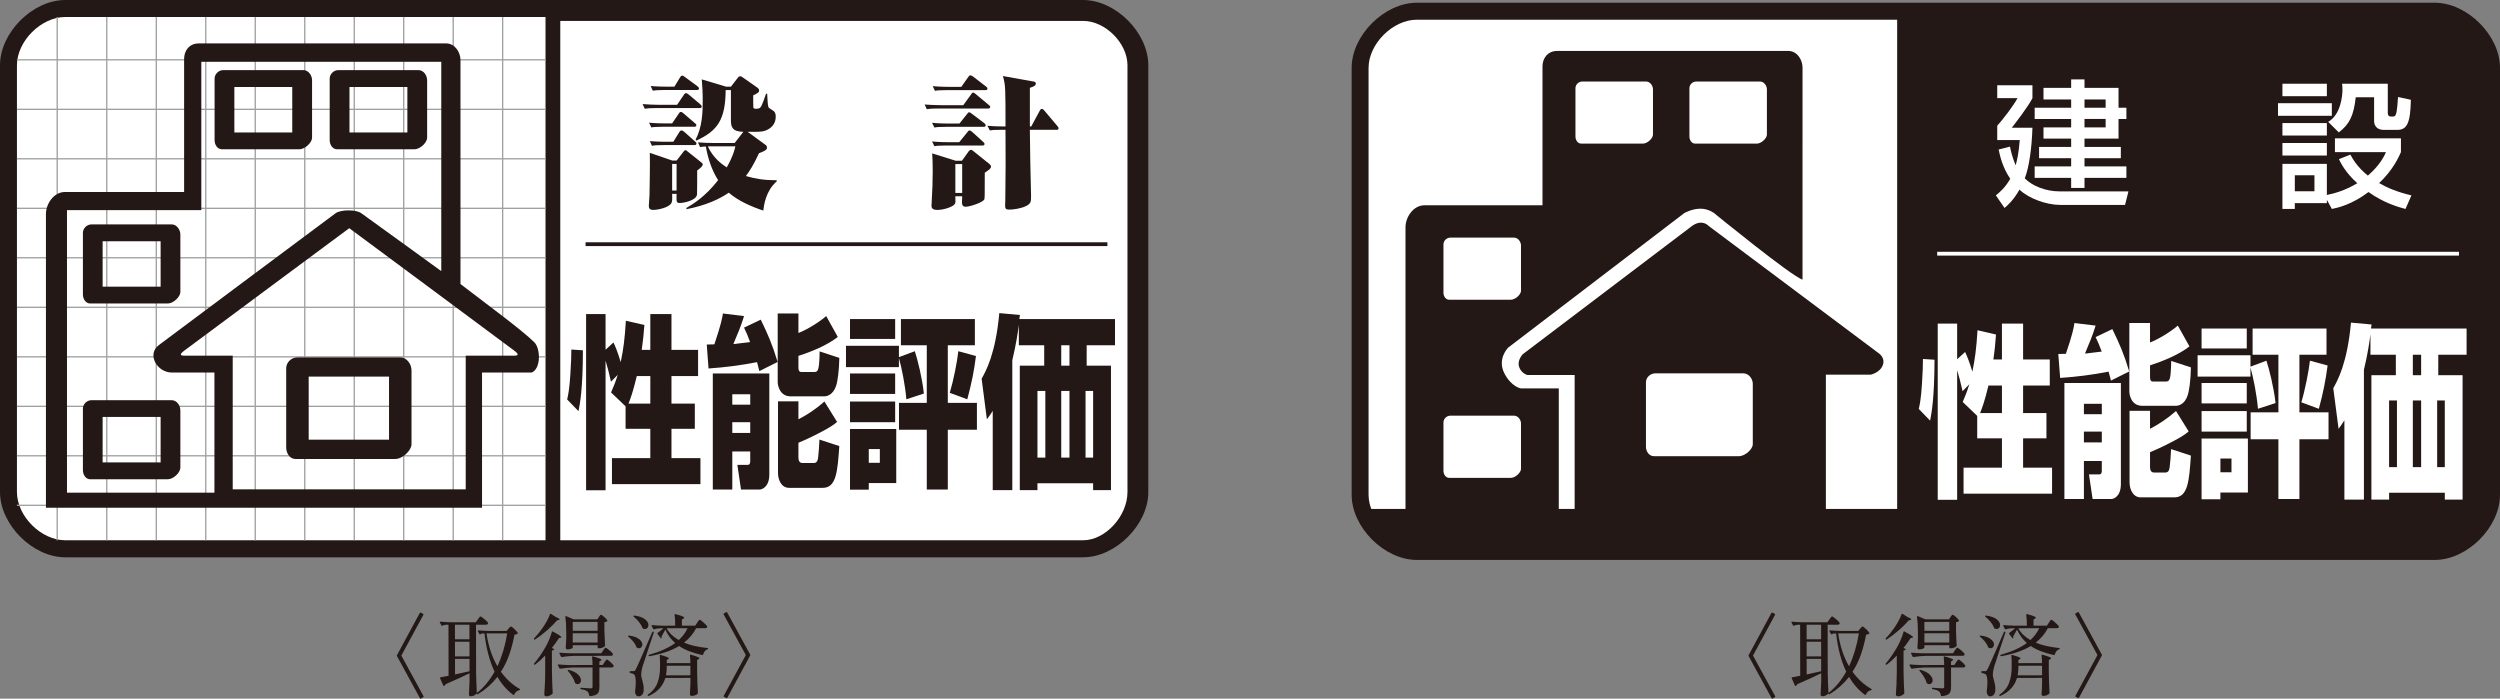<?xml version="1.0" encoding="UTF-8"?>
<svg id="_レイヤー_2" data-name="レイヤー 2" xmlns="http://www.w3.org/2000/svg" viewBox="0 0 168.767 47.165">
  <rect x="0" y="0" width="168.767" height="47.165" fill="#808080" stroke="none"/>
  <defs>
    <style>
      .cls-1 {
        stroke: #9fa0a0;
        stroke-width: .09px;
      }

      .cls-1, .cls-2, .cls-3 {
        fill: none;
      }

      .cls-2 {
        stroke: #fff;
      }

      .cls-2, .cls-3 {
        stroke-width: .257px;
      }

      .cls-3 {
        stroke: #231815;
      }

      .cls-4 {
        fill: #231815;
      }

      .cls-4, .cls-5 {
        stroke-width: 0px;
      }

      .cls-5 {
        fill: #fff;
      }
    </style>
  </defs>
  <g id="_本体" data-name="本体">
    <g>
      <g>
        <path class="cls-4" d="M119.819,47.07l-.156.084c-.032.02-.054.014-.066-.019l-1.553-2.847c-.012-.02-.012-.04,0-.06l1.543-2.854c.012-.027.034-.034.066-.018l.156.084c.024.016.031.038.019.065l-1.49,2.75,1.499,2.746c.013.032.006.055-.018.066Z"/>
        <path class="cls-4" d="M126.322,46.501c.02.013.03.026.03.042,0,.017-.003.027-.009.033s-.019.011-.039.016c-.08.016-.15.051-.21.104-.06.054-.104.117-.131.189-.012.036-.034.045-.066.024-.433-.32-.789-.725-1.07-1.217-.371.473-.808.862-1.312,1.167-.028.02-.05.018-.066-.006l-.03-.036c-.112.124-.246.186-.402.186-.036.001-.064-.011-.084-.034-.02-.024-.03-.053-.03-.085.016-.224.029-.527.041-.911l-.001-.522c-.523.253-1.063.499-1.619.74-.02.052-.05.09-.09.115-.012.008-.023.01-.033.006-.01-.004-.019-.013-.027-.024l-.223-.504c-.012-.036-.002-.056.03-.06.3-.058.482-.092.546-.104l-.006-3.444h-.18c-.064.005-.142.025-.234.062-.032.02-.054.014-.066-.019l-.103-.197c-.004-.004-.006-.013-.006-.024,0-.02.014-.03.042-.03.22.021.464.033.732.041l1.656-.003.138-.191c.016-.021.037-.049.062-.087.026-.039.048-.067.066-.085.018-.019.035-.027.051-.027.032,0,.117.057.255.171.138.114.223.201.255.26l.006.024c0,.032-.015.057-.045.076-.03.018-.067.026-.111.026l-.66.001.005,3.204c.009.5.025.969.051,1.404.479-.381.878-.862,1.197-1.442-.337-.699-.565-1.559-.682-2.578h-.132c-.052.004-.102.021-.15.054-.028.016-.05.01-.066-.019l-.103-.19c-.004-.004-.006-.012-.006-.024,0-.02.016-.029.048-.029.216.019.458.032.726.04l1.176-.002.126-.15c.016-.016.042-.045.078-.087.036-.042.065-.063.09-.063.032,0,.109.058.231.17.122.114.197.201.225.262.012.016.008.034-.012.054-.032.032-.1.054-.204.066-.091.48-.209.93-.354,1.348-.146.418-.334.804-.565,1.156.353.486.773.873,1.262,1.155ZM121.96,43.154l.978-.001-.001-.979-.978.001.001.979ZM121.962,44.312l.978-.001-.001-.99-.978.001.001.99ZM122.94,44.479l-.978.001.001,1.05.978-.217-.001-.834ZM124.089,42.761c.129.862.375,1.603.736,2.218.307-.664.528-1.405.662-2.221l-1.398.003Z"/>
        <path class="cls-4" d="M128.398,41.433c.014-.004.027-.002.039.006l.318.204c.176.075.265.133.265.173,0,.021-.022.034-.066.042l-.108.02c-.171.208-.392.43-.662.667-.27.235-.542.444-.818.625-.024.02-.046.016-.066-.013-.02-.023-.02-.046,0-.065.188-.192.361-.402.521-.631.111-.152.219-.319.32-.502.102-.182.178-.348.23-.495.004-.017.012-.026.026-.03ZM128.046,44.255c-.244.252-.469.457-.677.612-.024.021-.046.017-.066-.012-.02-.02-.02-.042,0-.066.251-.292.505-.656.76-1.093.092-.16.176-.332.254-.517.078-.185.138-.358.183-.522.004-.036.026-.044.066-.023.384.203.577.331.577.383,0,.016-.018.028-.054.036l-.108.018c-.164.253-.325.478-.485.673l.126.055c.016.008.027.017.033.026.006.011.001.021-.015.033-.028.028-.074.048-.138.061l.002,1.487c.009.5.025.958.05,1.374,0,.024-.008.044-.024.061-.04.04-.097.078-.171.113-.074.036-.146.056-.219.056-.044,0-.082-.013-.111-.036-.03-.024-.045-.052-.045-.084.015-.236.029-.465.041-.688.011-.222.019-.513.022-.873l-.002-1.073ZM132.049,44.71c.012-.021.031-.047.057-.081s.047-.061.063-.078c.016-.019.032-.027.048-.027.032,0,.109.054.231.161.122.108.197.192.225.252.004.021.002.04-.005.061-.024.04-.068.06-.132.06l-.828.002.002,1.314c0.0.132-.015.238-.045.32-.029.082-.089.148-.179.198-.09.05-.225.085-.405.106h-.012c-.02,0-.035-.015-.042-.042-.02-.129-.06-.221-.121-.276-.08-.072-.226-.124-.438-.155-.032-.008-.048-.023-.048-.048v-.006c0-.036.016-.05.048-.042.336.027.554.041.654.041.048,0,.081-.01.099-.028.018-.018.026-.047.026-.087l-.002-1.296-1.314.003c-.256.004-.542.031-.858.079h-.018c-.016,0-.03-.01-.042-.03l-.108-.204c-.004-.004-.006-.012-.006-.023,0-.021.016-.03.048-.03.216.021.458.034.726.041l1.572-.003c0-.18-.01-.36-.031-.54,0-.04.018-.054.054-.042.389.104.583.181.583.233,0,.016-.016.033-.048.054l-.095.061v.234l.222-.001.12-.18ZM130.032,44.274c-.256.005-.542.031-.858.08h-.018c-.016,0-.03-.01-.042-.03l-.102-.21c-.004-.004-.006-.012-.006-.023-0-.021.014-.03.042-.03.22.021.464.033.732.041l2.058-.004.125-.186c.012-.021.031-.048.057-.081.026-.034.046-.061.062-.078.016-.019.032-.027.048-.027.032,0,.115.056.25.167.134.112.215.196.244.252.004.021.004.038,0,.054-.024.049-.07.072-.138.072l-2.454.004ZM131.672,41.656c.008-.012.022-.033.042-.065s.038-.055.054-.069c.016-.015.032-.021.048-.021.036,0,.109.049.219.146.11.099.179.175.207.231.012.016.008.034-.012.054-.04.04-.102.066-.186.078l.001.546c.013.452.027.79.044,1.014,0,.024-.008.044-.024.061-.036.036-.089.066-.159.093s-.151.04-.243.04h-.024c-.032,0-.048-.016-.048-.048v-.162l-1.68.003v.156c0,.023-.036.051-.107.081-.072.029-.158.045-.258.045-.032,0-.058-.013-.078-.036-.021-.024-.03-.052-.03-.084.016-.16.027-.368.035-.624l-0-.378c-.001-.433-.021-.794-.062-1.085v-.013c0-.031.016-.042.048-.03l.517.222,1.596-.003.102-.15ZM129.578,45.229c.024-.016.046-.018.066-.006.281.076.488.179.622.311.134.133.201.263.202.391,0,.076-.022.139-.066.188-.044.051-.098.075-.162.075-.044,0-.092-.016-.144-.048-.016-.008-.028-.024-.037-.048-.032-.124-.093-.258-.183-.404-.09-.146-.188-.279-.291-.399-.024-.023-.026-.044-.007-.06ZM131.589,42.581l-.001-.601-1.68.003.001.601,1.68-.003ZM129.91,42.752l.001.624,1.68-.003-.001-.624-1.68.003Z"/>
        <path class="cls-4" d="M133.648,42.924c.016-.016.036-.022.06-.019.304.04.53.118.678.236.148.118.223.241.223.369,0,.068-.022.127-.066.177-.044.051-.098.075-.162.075-.04,0-.084-.012-.132-.036-.016-.008-.03-.023-.042-.048-.04-.12-.11-.241-.21-.365s-.21-.233-.331-.33c-.028-.016-.034-.036-.018-.06ZM133.802,45.306h.21c.04,0,.068-.006.084-.018.016-.013.04-.05.071-.109.056-.104.159-.326.308-.666s.417-.955.804-1.843c.012-.029.032-.039.06-.031h.012c.032.008.042.028.03.061l-.388,1.164c-.227.681-.353,1.063-.376,1.147-.06.212-.089.39-.089.534,0,.056.009.12.027.191.018.072.031.12.04.145.036.128.063.243.082.345.018.103.025.219.021.352-.004.136-.039.241-.104.317-.066.076-.151.114-.255.114-.052,0-.098-.023-.138-.069s-.068-.11-.084-.193c-.004-.021-.004-.04-0-.061.032-.245.047-.451.047-.619,0-.144-.011-.264-.03-.359-.02-.096-.05-.157-.091-.186-.056-.044-.136-.071-.24-.084-.032-.008-.048-.025-.048-.054v-.03c0-.032.016-.048.048-.048ZM134.003,41.598c-.002-.012.001-.02.009-.024.016-.016.036-.021.06-.018.32.039.558.122.714.247.156.126.235.257.235.393,0,.072-.022.135-.066.187s-.102.078-.174.078c-.036,0-.078-.01-.126-.029-.016-.008-.03-.023-.042-.048-.044-.128-.123-.261-.235-.399-.112-.138-.23-.257-.354-.355-.012-.008-.019-.019-.021-.03ZM137.851,44.765c-0-.172-.01-.348-.031-.527,0-.04.018-.055.054-.042.392.106.589.187.589.238,0,.021-.018.04-.054.061l-.102.065.001.834c.009.496.025.956.05,1.38,0,.021-.006.038-.018.055-.036.04-.092.075-.168.105-.076.03-.154.045-.234.045-.04,0-.07-.012-.09-.035-.02-.024-.03-.053-.03-.085.016-.184.028-.413.035-.689l-.001-.408-1.692.003c-.163.552-.536.957-1.12,1.214-.027.013-.05.006-.066-.018-.02-.024-.016-.046.012-.066.316-.225.531-.493.644-.805.114-.312.17-.656.17-1.032l-.001-.42c0-.136-.006-.264-.019-.384,0-.04.018-.054.054-.042.376.103.564.181.564.232,0,.013-.007.023-.021.033-.014.011-.023.018-.027.021l-.096.06 0.0.21,1.596-.003ZM138.309,42.035c.02-.024.042-.055.065-.09.024-.036.044-.063.06-.081.016-.019.032-.027.048-.027.024,0,.078.034.162.102.084.068.164.14.238.216.074.075.111.128.111.155-.004.064-.054.097-.15.097l-.6.001c-.195.377-.469.7-.82.974.428.179.957.3,1.584.363.032.008.048.02.048.036-.004.02-.018.035-.042.048-.148.048-.248.167-.299.354-.012.028-.032.04-.06.036-.648-.139-1.168-.342-1.561-.61-.52.313-1.185.542-1.997.688h-.012c-.016,0-.032-.012-.048-.036-.004-.004-.006-.012-.006-.024,0-.02.012-.031.036-.035.735-.205,1.323-.471,1.762-.795-.272-.232-.495-.533-.667-.905-.08.156-.167.315-.263.479.012.017.018.034.018.055l-.006.035c-.008.017-.019.023-.033.021-.014-.001-.025-.008-.033-.021l-.216-.281c-.02-.028-.016-.05.012-.066.18-.132.312-.236.396-.312l-.246.001c-.132.004-.262.027-.39.071h-.018c-.016,0-.03-.01-.042-.029l-.108-.203c-.004-.004-.006-.013-.006-.024,0-.02.016-.03.048-.03.216.02.458.033.726.04l.828-.001c-0-.291-.015-.537-.043-.737,0-.04.02-.055.06-.042.216.055.368.102.456.14s.132.071.132.1c0,.02-.018.04-.053.06l-.102.066 0.0.413.9-.001.132-.198ZM136.256,45.062c0.0.172-.018.349-.053.528l1.65-.003-.001-.648-1.596.003v.12ZM136.245,42.411c.181.328.455.593.824.796.263-.244.461-.51.592-.799l-1.416.003Z"/>
        <path class="cls-4" d="M141.888,44.249l-1.543,2.853c-.012.028-.034.034-.066.019l-.156-.084c-.024-.017-.03-.038-.019-.066l1.49-2.75-1.499-2.746c-.012-.031-.006-.054.018-.065l.156-.084c.032-.021.054-.015.066.018l1.553,2.848c.012.02.012.04,0,.06Z"/>
      </g>
      <g>
        <path class="cls-4" d="M28.573,47.07l-.156.084c-.032.02-.054.014-.066-.019l-1.553-2.847c-.012-.02-.012-.04-0-.06l1.544-2.854c.012-.027.034-.034.066-.018l.156.084c.024.016.03.038.018.065l-1.489,2.751,1.499,2.745c.012.032.006.055-.018.066Z"/>
        <path class="cls-4" d="M35.076,46.501c.02.013.03.026.03.042,0,.017-.003.027-.009.033s-.019.011-.039.016c-.08.016-.15.051-.21.104s-.104.117-.131.189c-.012.037-.034.045-.066.024-.433-.32-.79-.725-1.07-1.217-.371.473-.809.862-1.312,1.167-.027.02-.049.018-.066-.006l-.03-.036c-.112.124-.246.186-.402.187-.036,0-.064-.012-.084-.035-.02-.024-.03-.053-.03-.085.016-.224.029-.527.04-.911l-0-.522c-.523.253-1.063.499-1.619.74-.02.052-.05.091-.089.115-.012.008-.023.01-.033.006-.01-.004-.019-.013-.027-.024l-.223-.504c-.012-.036-.002-.056.03-.06.299-.058.481-.092.545-.104l-.006-3.444h-.18c-.064.005-.141.025-.233.062-.032.02-.054.014-.066-.019l-.103-.197c-.004-.004-.006-.013-.006-.024,0-.02.014-.03.042-.03.22.021.464.033.732.041l1.656-.003.138-.191c.016-.021.037-.049.063-.087s.048-.067.066-.085c.018-.019.035-.027.051-.027.032,0,.117.057.255.171.139.114.224.201.255.261l.006.023c0,.032-.015.058-.045.076-.03.018-.067.026-.111.026l-.66.001.005,3.204c.009.5.026.969.051,1.404.479-.381.878-.862,1.197-1.442-.337-.699-.564-1.559-.682-2.578h-.132c-.052.004-.102.021-.149.054-.028.016-.05.01-.066-.018l-.103-.191c-.004-.004-.006-.012-.006-.024,0-.02.016-.029.048-.029.216.019.458.032.726.04l1.176-.002.125-.15c.016-.016.042-.045.078-.087s.066-.063.09-.063c.032,0,.109.058.231.17.122.114.197.201.225.262.012.016.008.034-.011.054-.032.032-.1.054-.204.066-.091.48-.209.93-.355,1.348-.145.418-.334.804-.565,1.156.353.486.773.873,1.262,1.155ZM30.714,43.154l.978-.001-.002-.979-.978.001.002.979ZM30.716,44.312l.978-.001-.002-.99-.978.001.002.99ZM31.694,44.479l-.978.001.002,1.05.978-.217-.001-.834ZM32.843,42.761c.129.862.375,1.603.736,2.218.307-.664.528-1.404.662-2.221l-1.398.003Z"/>
        <path class="cls-4" d="M37.153,41.433c.014-.004.027-.002.039.006l.318.204c.176.075.264.133.264.173,0,.021-.022.034-.066.042l-.108.02c-.171.208-.392.43-.661.667-.27.235-.542.444-.818.625-.024.02-.046.016-.066-.013-.02-.023-.02-.046,0-.065.188-.192.361-.402.521-.631.112-.152.219-.319.321-.502.101-.182.178-.348.23-.495.004-.017.013-.026.027-.03ZM36.801,44.255c-.244.252-.47.457-.677.612-.024.021-.046.017-.066-.012-.02-.02-.02-.042-0-.066.251-.292.505-.656.761-1.093.091-.16.176-.332.254-.517s.138-.358.182-.522c.004-.036.026-.044.066-.023.384.203.577.331.577.383,0,.016-.018.028-.054.036l-.107.018c-.164.253-.326.478-.485.673l.126.055c.016.008.027.017.033.026.006.011.001.021-.015.033-.028.028-.074.048-.138.061l.003,1.487c.008.5.025.958.05,1.374,0,.024-.008.044-.024.061-.04.04-.097.078-.17.113-.074.037-.147.056-.219.056-.044,0-.081-.013-.111-.036-.03-.024-.045-.052-.045-.084.015-.236.029-.465.041-.688.011-.222.02-.513.022-.873l-.001-1.073ZM40.803,44.71c.012-.021.031-.047.057-.081.026-.034.047-.061.063-.078.016-.019.032-.027.048-.027.032,0,.109.054.231.161.122.108.197.192.226.252.004.021.002.04-.006.061-.024.04-.068.06-.132.06l-.828.002.002,1.314c0,.132-.015.238-.045.32-.03.082-.09.148-.179.198-.09.05-.225.085-.405.106h-.012c-.02,0-.034-.015-.042-.042-.021-.129-.061-.221-.121-.276-.08-.072-.227-.124-.438-.155-.032-.008-.048-.023-.048-.048v-.006c0-.036.016-.05.048-.042.336.027.554.041.654.041.048,0,.081-.009.099-.028.018-.018.027-.047.027-.087l-.002-1.296-1.314.003c-.256.004-.542.031-.857.079h-.018c-.016,0-.03-.01-.042-.03l-.108-.204c-.004-.004-.006-.012-.006-.023,0-.021.016-.03.048-.03.216.021.458.034.726.041l1.572-.003c-0-.18-.01-.36-.031-.54,0-.04.018-.054.054-.042.388.104.582.181.583.233,0,.016-.016.033-.048.054l-.096.061 0.0.234.222-.001.12-.18ZM38.787,44.275c-.256.004-.542.03-.858.079h-.018c-.016,0-.03-.01-.042-.03l-.103-.21c-.004-.004-.006-.012-.006-.023,0-.021.014-.03.042-.03.22.021.464.033.732.041l2.058-.004.125-.186c.012-.021.031-.048.057-.081.026-.034.047-.061.063-.078.016-.019.032-.027.048-.027.032,0,.115.056.249.168.134.111.215.195.244.251.004.021.004.038,0,.054-.024.049-.07.072-.138.072l-2.454.005ZM40.426,41.656c.008-.012.022-.033.042-.065.02-.032.038-.055.054-.069.016-.014.032-.021.048-.021.036,0,.109.049.22.146.11.099.179.175.207.231.013.016.009.034-.011.054-.04.04-.102.066-.186.078l.001.546c.013.452.027.79.043,1.014,0,.024-.008.044-.024.061-.036.036-.089.066-.159.093s-.151.04-.243.04h-.024c-.032,0-.048-.016-.048-.048l-0-.162-1.68.003 0.0.156c0,.023-.036.051-.108.081-.072.029-.158.045-.258.045-.032,0-.058-.013-.078-.036s-.03-.051-.03-.083c.015-.16.027-.369.035-.625l-.001-.378c-0-.433-.021-.793-.061-1.085v-.013c-0-.031.015-.042.047-.03l.517.222,1.596-.003.102-.15ZM38.332,45.229c.024-.016.046-.018.066-.006.28.076.488.179.622.311.134.133.202.263.202.391 0.0.076-.021.139-.065.188-.044.051-.098.075-.162.075-.044,0-.092-.016-.144-.048-.016-.008-.028-.024-.036-.048-.032-.123-.093-.258-.183-.404-.091-.146-.188-.279-.292-.399-.024-.023-.026-.044-.006-.06ZM40.344,42.581l-.001-.601-1.68.003.001.601,1.68-.003ZM38.663,42.752l.001.624,1.68-.003-.001-.624-1.68.003Z"/>
        <path class="cls-4" d="M42.402,42.924c.016-.016.036-.022.06-.019.304.04.53.118.679.236.148.118.223.241.223.369,0,.068-.021.127-.066.177-.044.051-.098.075-.162.075-.04,0-.084-.012-.132-.036-.016-.008-.03-.023-.042-.048-.041-.12-.11-.241-.211-.365-.1-.124-.21-.233-.331-.33-.028-.016-.034-.036-.018-.06ZM42.556,45.306h.21c.04,0,.068-.006.084-.018.016-.013.04-.049.072-.109.056-.104.159-.326.308-.666.149-.34.417-.955.804-1.843.012-.028.032-.039.06-.031h.012c.032.008.042.028.03.061l-.388,1.164c-.227.681-.352,1.063-.376,1.147-.06.212-.089.39-.089.534,0,.056.009.12.027.191.018.072.031.12.039.145.036.128.063.243.082.345.019.103.025.219.022.352-.004.136-.039.241-.104.317-.066.076-.151.114-.255.114-.052,0-.098-.023-.138-.069s-.069-.109-.084-.193c-.004-.021-.004-.04,0-.061.031-.245.047-.451.047-.619-0-.144-.011-.264-.03-.358-.021-.097-.051-.158-.091-.187-.056-.044-.136-.071-.24-.084-.032-.008-.048-.025-.049-.054v-.03c0-.032.016-.048.048-.048ZM42.757,41.598c-.002-.012 0-.02.008-.024.016-.016.036-.021.06-.018.32.039.559.122.714.247.157.126.235.257.235.393,0,.072-.022.135-.066.187s-.102.078-.173.078c-.036,0-.079-.009-.126-.029-.016-.008-.03-.023-.042-.048-.044-.128-.123-.261-.234-.399-.113-.138-.23-.257-.354-.355-.012-.008-.019-.019-.021-.03ZM46.605,44.765c0-.172-.01-.348-.03-.527-0-.04.018-.055.053-.042.393.106.589.187.589.238,0,.021-.018.04-.054.061l-.102.065.001.834c.008.496.025.956.05,1.38,0,.021-.006.038-.018.055-.035.04-.091.075-.167.105-.076.03-.154.045-.234.045-.04,0-.07-.012-.09-.035-.02-.024-.03-.053-.03-.085.016-.184.027-.413.035-.689l-0-.408-1.692.003c-.163.552-.537.957-1.12,1.214-.028.013-.05.006-.066-.018-.02-.024-.016-.046.012-.066.316-.224.53-.493.644-.805.114-.312.17-.656.169-1.032l-0-.42c-0-.136-.007-.264-.019-.384,0-.04.018-.054.053-.042.376.103.564.181.564.232,0,.013-.007.023-.021.033-.014.011-.023.018-.027.021l-.095.06v.21l1.596-.003ZM47.062,42.035c.02-.024.042-.055.066-.09.024-.036.044-.063.06-.081.016-.019.032-.027.048-.027.024,0,.078.034.162.102.084.068.163.141.237.216s.111.128.111.155c-.004.064-.054.097-.15.097l-.6.001c-.195.377-.469.7-.82.974.428.179.957.3,1.584.363.032.008.048.02.048.036-.004.02-.018.035-.042.048-.148.048-.248.167-.299.354-.012.028-.032.04-.06.036-.648-.139-1.169-.342-1.562-.61-.519.313-1.185.542-1.997.688h-.012c-.016,0-.032-.012-.048-.036-.004-.004-.006-.012-.006-.024,0-.02.011-.031.036-.035.736-.205,1.323-.471,1.763-.795-.272-.232-.495-.533-.667-.905-.08.156-.167.315-.263.479.012.017.018.034.018.055l-.005.035c-.008.017-.019.023-.033.022-.014-.002-.025-.009-.033-.021l-.216-.281c-.02-.028-.017-.05.011-.066.18-.132.312-.236.396-.312l-.246.001c-.132.004-.262.027-.389.071h-.018c-.016,0-.03-.01-.042-.029l-.108-.203c-.004-.004-.006-.013-.006-.024,0-.02.016-.03.048-.03.216.02.458.033.726.04l.828-.001c-0-.291-.015-.537-.043-.737,0-.04.02-.055.06-.042.216.055.368.102.457.14.088.038.132.071.132.1,0,.02-.018.04-.054.06l-.102.066.001.413.9-.001.131-.198ZM45.01,45.062c0.0.172-.017.349-.053.528l1.65-.003-.001-.648-1.596.003v.12ZM44.999,42.411c.181.328.455.593.824.796.263-.244.461-.51.592-.799l-1.416.003Z"/>
        <path class="cls-4" d="M50.642,44.249l-1.544,2.853c-.011.028-.033.034-.066.019l-.156-.084c-.024-.017-.03-.038-.018-.066l1.49-2.75-1.499-2.746c-.012-.031-.006-.054.018-.065l.156-.084c.032-.021.054-.015.066.018l1.553,2.848c.012.02.012.04 0.0.06Z"/>
      </g>
      <g>
        <path class="cls-4" d="M95.649.184h68.709c2.202,0,4.409,2.203,4.409,4.404v28.809c0,2.199-2.206,4.402-4.409,4.402h-68.709c-2.202,0-4.404-2.203-4.404-4.402V4.588c0-2.201,2.202-4.404,4.404-4.404Z"/>
        <path class="cls-5" d="M128.071,36.658V1.33h-32.422c-1.629,0-3.262,1.633-3.262,3.258v28.809c0,1.625,1.633,3.26,3.262,3.26h32.422Z"/>
        <path class="cls-4" d="M123.259,34.356v-9.065h3.03s.647-.131.825-.677c.151-.457-.256-.744-.256-.744l-11.51-8.616s-.194-.223-.526-.223c-.337,0-.634.25-.634.25l-11.384,8.626s-.398.399-.257.849c.14.445.558.559.558.559h3.194v9.041h-1.07v-8.136h-2.551s-.651-.084-1.136-1.045c-.478-.966.272-1.711.272-1.711l11.893-9.084s.518-.293,1.087-.293c.532,0,.912.293.912.293,0,0,5.224,4.266,5.977,4.497V4.548c0-.468-.337-1.11-.962-1.11h-15.592c-.677,0-1.001.527-1.001,1.04v9.379h-7.965c-.761,0-1.283.809-1.283,1.482v19.018h-2.845l.457.916,2.319,1.823,11.031-.004v.004l22.763-.088v-2.652h-5.346Z"/>
        <path class="cls-5" d="M118.325,25.908v4.078c0,.329-.51.809-.939.809h-5.737c-.322,0-.536-.32-.536-.636v-4.358c0-.308.284-.6.647-.6h5.916c.403,0,.649.401.649.707Z"/>
        <path class="cls-5" d="M119.278,6.029v3.058c0,.247-.373.608-.682.608h-4.163c-.235,0-.386-.24-.386-.48v-3.263c0-.232.204-.45.465-.45h4.293c.293,0,.473.3.473.527Z"/>
        <path class="cls-5" d="M111.587,6.029v3.058c0,.247-.369.608-.682.608h-4.163c-.238,0-.388-.24-.388-.48v-3.263c0-.232.201-.45.47-.45h4.289c.296,0,.474.3.474.527Z"/>
        <path class="cls-5" d="M102.678,16.572v3.059c0,.246-.374.603-.687.603h-4.159c-.235,0-.389-.235-.389-.475v-3.264c0-.233.207-.455.471-.455h4.29c.292,0,.474.304.474.532Z"/>
        <path class="cls-5" d="M102.678,28.587v3.064c0,.244-.374.608-.687.608h-4.159c-.235,0-.389-.236-.389-.482v-3.264c0-.231.207-.453.471-.453h4.29c.292,0,.474.305.474.527Z"/>
        <line class="cls-2" x1="130.774" y1="17.126" x2="165.998" y2="17.126"/>
        <path class="cls-5" d="M133.669,27.885c.122-.301.31-.79.564-1.857h.912v1.857h-1.475ZM133.475,29.589h1.67v1.982h-2.591v1.756h5.975v-1.756h-1.956v-1.982h1.576v-1.704h-1.576v-1.857h1.801v-1.764h-1.801v-2.419h-1.428v2.419h-.579c.096-.651.132-1.07.178-1.681l-1.248-.29c-.074,1.231-.17,1.933-.346,2.796-.216-.705-.363-1.051-.492-1.328l-.537.49v-2.405h-1.311v11.895h1.311v-8.75c.132.434.216.751.366,1.415l.456-.465c-.152.491-.262.766-.446,1.193l.978.941v1.514ZM129.811,24.234c0,.326-.01.854-.064,1.669-.065,1.029-.152,1.415-.216,1.704l.765.79c.101-.54.287-1.465.298-4.113l-.784-.05Z"/>
        <path class="cls-5" d="M141.886,27.259v.7h-1.208v-.7h1.208ZM139.361,33.688h1.317v-2.566h1.208v.647c0,.09-.005.255-.168.255h-.699l.246,1.664h1.268c.105,0,.641-.125.641-1.014v-6.82h-3.813v7.834ZM141.886,29.138v.726h-1.208v-.726h1.208ZM143.745,21.807v4.624c0,.25.146.963.866.963h2.278c.175,0,.587-.088.79-.699.113-.327.207-1.055.222-1.894l-1.332-.437c0,.448-.036.927-.064,1.06-.03.142-.056.332-.279.332h-.85c-.111,0-.234,0-.234-.315v-.778c.869-.28,1.95-.717,2.66-1.28l-.784-1.404c-.457.4-1.333.939-1.877,1.14v-1.313h-1.397ZM143.76,32.572c0,.449.227,1.003.75,1.003h2.273c.924,0,.998-1.113,1.118-2.819l-1.339-.438c-.011.371-.058.937-.088,1.148-.016.193-.058.431-.286.431h-.781c-.209,0-.265-.189-.265-.364v-1.006c.234-.099.673-.275,1.437-.675.716-.365.961-.551,1.171-.729l-.854-1.376c-.595.524-1.202.913-1.754,1.202v-1.215h-1.382v4.837ZM143.736,25.077c-.355-1.193-.663-1.883-1.139-2.86l-1.128.539c.178.363.25.551.412.978-.133.013-.729.088-.851.103-.12.024-.166.024-.278.024.26-.616.52-1.228.716-1.881l-1.429-.173c-.043.301-.118.724-.578,2.077-.082,0-.438.013-.512.013l.125,1.616c1.089-.072,2.18-.211,3.271-.425.063.239.094.336.16.604l1.231-.615Z"/>
        <path class="cls-5" d="M150.64,30.953v.929h-.747v-.929h.747ZM152.066,23.946h1.742v3.888h-1.875v1.819h1.875v4.035h1.418v-4.035h1.966v-1.819h-1.966v-3.888h1.829v-1.767h-4.988v1.767ZM148.622,23.523h3.05v-1.344h-3.05v1.344ZM155.937,24.349c-.081.702-.32,1.941-.582,2.809l1.183.438c.301-1.113.45-1.878.592-2.922l-1.193-.325ZM148.622,33.703h1.27v-.453h1.856v-3.648h-3.127v4.1ZM153.616,27.208c-.115-1.029-.423-2.282-.619-2.859l-1.075.404v-.769h-3.569v1.44h3.569v-.612c.188.641.432,1.868.505,2.783l1.189-.387ZM148.622,27.234h3.05v-1.38h-3.05v1.38ZM148.622,29.138h3.05v-1.39h-3.05v1.39Z"/>
        <path class="cls-5" d="M163.443,23.946v1.381h-.56v-1.381h.56ZM158.262,33.726h1.319v-8.762c.273-1.142.372-1.882.44-2.394v1.376h1.714v1.381h-1.65v8.399h1.196v-.464h3.76v.464h1.2v-8.399h-1.641v-1.381h1.911v-1.767h-6.452l.037-.274-1.388-.126c-.254,2.747-.895,3.887-1.196,4.427l.357,2.744c.211-.289.258-.363.393-.576v5.352ZM163.443,27.032v4.502h-.56v-4.502h.56ZM161.811,27.032v4.502h-.531v-4.502h.531ZM165.04,27.032v4.502h-.515v-4.502h.515Z"/>
        <path class="cls-5" d="M142.145,6.715v.559h-1.427v-.559h1.427ZM139.817,5.361v.57h-1.867v.784h1.867v.559h-2.463v.757h2.463v.568h-1.867v.757h1.867v.562h-2.165v.762h2.165v.551h-2.463v.774h2.463v.682h.901v-.682h2.828v-.774h-2.828v-.551h2.453v-.762h-2.453v-.562h2.297v-1.325h.531v-.757h-.531v-1.343h-2.297v-.57h-.901ZM142.145,8.031v.568h-1.427v-.568h1.427ZM134.92,10.092c.102.457.251,1.184.785,1.975-.336.6-.711.908-.971,1.122l.585.85c.227-.195.6-.516,1.009-1.239.606.588,1.81,1.034,2.759,1.034h4.367l.231-.915h-4.663c-.938,0-1.836-.373-2.336-.877.295-.765.472-2.024.518-3.42h-1.395c.24-.301,1.125-1.455,1.395-1.997v-.87h-2.377v.87h1.371c-.251.475-.961,1.407-1.371,1.865v.967h1.521c-.077.926-.178,1.343-.27,1.678h-.019c-.224-.547-.307-.932-.374-1.238l-.764.196Z"/>
        <path class="cls-5" d="M154.916,11.83v1.08h1.325v-1.08h-1.325ZM157.099,13.523h-.02v.189h-2.163v.392h-.837v-3.043h3v2.101c.476-.095,1.215-.29,2.054-.793-.831-.754-1.119-1.383-1.24-1.626l.774-.306c.151.272.438.816,1.18,1.418.816-.708,1.094-1.298,1.225-1.586h-3.448v-.931h4.456v.931c-.159.362-.551,1.223-1.473,2.09.538.31,1.166.587,2.182.832l-.402.915c-.503-.132-1.472-.412-2.497-1.142-1.129.851-2.063,1.059-2.474,1.142l-.315-.581ZM154.079,5.651h3v.842h-3v-.842ZM157.167,8.227c.847-.477.966-1.752.966-2.181,0-.17-.016-.281-.026-.395h3.085v1.981c0,.102.028.233.216.233h.158c.111,0,.186-.087.222-.339.03-.166.073-.519.094-.979l.868.189c-.029,1.627-.282,2.033-.932,2.033h-.87c-.661,0-.68-.495-.68-.596v-1.606h-1.24c-.139,1.259-.429,1.828-1.144,2.37l-.716-.71ZM154.079,9.653h3v.847h-3v-.847ZM153.78,6.968h3.634v.851h-3.634v-.851ZM154.079,8.309h3v.841h-3v-.841Z"/>
      </g>
      <g>
        <path class="cls-4" d="M4.404,0h68.713c2.199,0,4.402,2.205,4.402,4.407v28.809c0,2.197-2.203,4.406-4.402,4.406H4.404c-2.202,0-4.404-2.209-4.404-4.406V4.407C0,2.205,2.202,0,4.404,0Z"/>
        <path class="cls-5" d="M36.826,36.472V1.148H4.404c-1.627,0-3.26,1.63-3.26,3.259v28.809c0,1.63,1.633,3.256,3.26,3.256h32.422Z"/>
        <path class="cls-5" d="M73.118,1.411h-35.295v35.061h35.295c1.497,0,2.994-1.626,2.994-3.256V4.407c0-1.497-1.498-2.995-2.994-2.995Z"/>
        <line class="cls-3" x1="39.529" y1="16.484" x2="74.757" y2="16.484"/>
        <line class="cls-1" x1="3.862" y1="1.148" x2="3.862" y2="36.472"/>
        <line class="cls-1" x1="7.208" y1="1.148" x2="7.208" y2="36.472"/>
        <line class="cls-1" x1="10.551" y1="1.148" x2="10.551" y2="36.472"/>
        <line class="cls-1" x1="13.89" y1="1.148" x2="13.89" y2="36.472"/>
        <line class="cls-1" x1="17.231" y1="1.148" x2="17.231" y2="36.472"/>
        <line class="cls-1" x1="20.574" y1="1.148" x2="20.574" y2="36.472"/>
        <line class="cls-1" x1="23.915" y1="1.148" x2="23.915" y2="36.472"/>
        <line class="cls-1" x1="27.253" y1="1.148" x2="27.253" y2="36.472"/>
        <line class="cls-1" x1="30.594" y1="1.148" x2="30.594" y2="36.472"/>
        <line class="cls-1" x1="33.933" y1="1.148" x2="33.933" y2="36.472"/>
        <line class="cls-1" x1="1.144" y1="4.038" x2="36.826" y2="4.038"/>
        <line class="cls-1" x1="1.144" y1="7.381" x2="36.826" y2="7.381"/>
        <line class="cls-1" x1="1.144" y1="10.72" x2="36.826" y2="10.72"/>
        <line class="cls-1" x1="1.144" y1="14.063" x2="36.826" y2="14.063"/>
        <line class="cls-1" x1="1.144" y1="17.401" x2="36.826" y2="17.401"/>
        <line class="cls-1" x1="1.144" y1="20.746" x2="36.826" y2="20.746"/>
        <line class="cls-1" x1="1.144" y1="24.089" x2="36.826" y2="24.089"/>
        <line class="cls-1" x1="1.144" y1="27.43" x2="36.826" y2="27.43"/>
        <line class="cls-1" x1="1.144" y1="30.769" x2="36.826" y2="30.769"/>
        <line class="cls-1" x1="1.144" y1="34.111" x2="36.826" y2="34.111"/>
        <path class="cls-4" d="M12.429,3.97c0-.516.321-1.039.994-1.039h16.697c.62,0,.966.643.966,1.107v15.136c1.796,1.385,4.127,3.084,4.992,3.939.414.421.448,1.774-.182,2.035h-3.355v9.127H3.101V14.443c0-.67.52-1.482,1.28-1.482h8.048V3.97M4.522,14.184v19.073h9.953v-8.109h-2.889c-.956,0-1.711-1.215-.856-1.858.863-.639,11.572-8.646,11.922-8.893.346-.254,1.379-.267,1.742,0,.433.305,5.395,3.906,5.395,3.906V4.171H13.591v10.013H4.522M34.727,23.679c-.303-.237-11.143-8.271-11.147-8.273h-.005c0,.002-10.841,8.036-11.146,8.273-.311.237-.279.329,0,.329h3.281v9.025h15.729v-9.025h3.287c.275,0,.31-.092,0-.329Z"/>
        <path class="cls-4" d="M12.176,15.82v3.894c0,.313-.463.773-.848.773h-5.244c-.298,0-.487-.303-.487-.611v-4.161c0-.287.254-.568.589-.568h5.399c.365,0,.589.385.589.672M10.843,16.285h-3.915v3.067h3.915v-3.067Z"/>
        <path class="cls-4" d="M12.176,27.69v3.885c0,.318-.463.778-.848.778h-5.244c-.298,0-.487-.308-.487-.611v-4.16c0-.29.254-.567.589-.567h5.399c.365,0,.589.377.589.675M10.843,28.144h-3.915v3.072h3.915v-3.072Z"/>
        <path class="cls-4" d="M21.066,5.407v3.895c0,.312-.466.773-.856.773h-5.239c-.294,0-.485-.307-.485-.612v-4.158c0-.29.256-.572.59-.572h5.403c.361,0,.587.382.587.674M19.729,5.873h-3.908v3.067h3.908v-3.067Z"/>
        <path class="cls-4" d="M28.835,5.407v3.895c0,.312-.465.773-.853.773h-5.24c-.292,0-.486-.307-.486-.612v-4.158c0-.29.256-.572.59-.572h5.401c.365,0,.587.382.587.674M27.5,5.873h-3.908v3.067h3.908v-3.067Z"/>
        <path class="cls-4" d="M27.78,24.99v5.004c0,.401-.596.991-1.103.991h-6.732c-.381,0-.625-.388-.625-.781v-5.345c0-.379.328-.731.755-.731h6.946c.468,0,.758.487.758.863M26.262,25.424h-5.423v4.258h5.423v-4.258Z"/>
        <path class="cls-4" d="M49.643,9.879c-.062.263-.164.682-.583,1.42-.235-.147-.935-.618-1.27-1.42h1.853ZM45.674,10.839h-.289l-1.518-.523c.025.758-.022,2.707-.022,2.891-.009.096-.045.655-.045.681,0,.143.03.282.29.282.344,0,1.044-.159,1.221-.44.074-.112.074-.241.063-.643h.3c-.017.576-.009.616.231.616.216,0,1.085-.151,1.149-.569.011-.083.011-1.411.011-1.625.158-.117.374-.28.374-.4,0-.054-.019-.092-.075-.129l-.889-.709c-.14-.12-.159-.13-.195-.13-.066,0-.092.035-.148.11l-.456.588ZM45.674,12.864h-.3v-1.799h.3v1.799ZM47.266,9.927c.124-.02.19-.031.382-.037.141.801.395,1.586.83,2.274-.877,1.12-1.695,1.615-2.146,1.876l.013.082c1.314-.258,2.215-.677,2.852-1.114.634.547,1.509.939,2.33,1.208.048-.371.159-1.313.906-1.975v-.077c-.84.011-1.464-.1-2.081-.28.225-.306.511-.717.882-1.537.407-.161.542-.226.542-.385,0-.109-.064-.165-.136-.21l-1.168-.853h.374c.504,0,.728,0,1.055-.193.446-.272.466-.683.466-.848,0-.207-.069-.29-.13-.354-.052-.037-.262-.169-.308-.207-.095-.077-.095-.169-.139-.969h-.078c-.071.243-.268.749-.306.811-.075.14-.13.205-.363.205-.048,0-.168,0-.187-.084-.01-.044-.01-.706-.01-.822.269-.129.399-.195.399-.326,0-.098-.064-.156-.13-.203l-.961-.674c-.083-.057-.121-.085-.184-.085-.077,0-.105.029-.166.104l-.461.598h-.327l-1.642-.493c.03.384.065.81.065,1.433,0,.732-.025,1.792-.481,2.625l.047.076c1.423-.655,1.968-1.391,1.983-3.414h.354v2.03c0,.475.094.776.839.791l-.017.022-.569.733h-1.38c-.374,0-.737-.017-1.097-.043l.145.316ZM45.02,5.85c-.083,0-.596,0-1.097-.043l.145.314c.186-.026.333-.045.786-.045h2.191c.038,0,.14,0,.14-.105,0-.056-.04-.098-.101-.149l-.839-.616c-.114-.084-.13-.1-.196-.1-.066,0-.102.054-.134.109l-.389.635h-.504ZM44.48,7.075c-.365,0-.737-.022-1.102-.049l.15.316c.159-.026.301-.047.781-.047h2.921c.036,0,.139,0,.139-.103,0-.056-.037-.094-.102-.158l-.773-.65c-.083-.067-.13-.094-.185-.094-.061,0-.085.027-.14.104l-.46.681h-1.229ZM44.918,8.331c-.084,0-.596,0-1.102-.049l.152.322c.16-.031.305-.047.781-.047h2.118c.035,0,.141,0,.141-.105,0-.064-.03-.083-.106-.147l-.754-.646c-.054-.044-.122-.104-.189-.104-.047,0-.081.027-.138.113l-.448.662h-.456ZM44.963,9.569c-.073,0-.615,0-1.096-.044l.146.318c.195-.039.327-.048.784-.048h2.08c.064,0,.139-.019.139-.103,0-.066-.026-.082-.101-.149l-.727-.646c-.073-.063-.132-.091-.186-.091-.068,0-.122.065-.139.102l-.406.66h-.493Z"/>
        <path class="cls-4" d="M64.941,10.848l.449-.63c.058-.077.111-.098.156-.098.071,0,.077.012.19.103l1.061.852c.077.066.101.111.101.167,0,.122-.08.189-.42.418,0,1.567,0,1.746-.035,1.812-.13.204-.958.484-1.258.484-.245,0-.245-.196-.245-.307,0-.064.014-.344.014-.398h-.461c.015.398.015.444-.045.529-.105.168-.708.392-1.174.392-.391,0-.391-.188-.391-.307,0-.048.016-.26.016-.31.04-.67.066-1.343.066-2.013,0-.559-.018-.85-.037-1.187l1.58.495h.432ZM64.493,11.074v1.949h.461v-1.949h-.461ZM69.615,8.539l.58-1.074c.035-.057.063-.114.136-.114.059,0,.094.02.169.114l.879,1.041c.074.098.082.107.082.149,0,.107-.082.107-.139.107h-1.8c.026,2.041.026,2.274.081,4.411v.082c0,.363-.004.494-.359.664-.348.168-.879.231-1.093.231-.273,0-.299-.08-.299-.298,0-.045.011-.241.011-.28.028-2.312.028-2.564.015-4.81h-.278c-.488,0-.635.017-.781.045l-.159-.316c.398.037.932.048,1.218.048,0-2.648,0-2.773-.174-3.406l2.035.365c.11.017.185.038.185.138,0,.14-.122.206-.401.291v2.612h.094ZM64.897,5.862l.473-.674c.057-.074.078-.102.14-.102.049,0,.066.01.192.092l.863.664c.049.038.095.075.095.141,0,.102-.095.102-.139.102h-2.625c-.473,0-.621.017-.781.047l-.148-.318c.439.048,1.071.048,1.103.048h.828ZM65.027,7.099l.532-.731c.049-.077.064-.115.143-.115.053,0,.068.019.173.104l.865.719c.097.074.106.117.106.143,0,.107-.106.107-.148.107h-3.35c-.523,0-.651.026-.782.046l-.145-.318c.434.037,1.06.046,1.097.046h1.51ZM64.77,8.341l.52-.654c.074-.092.08-.105.137-.105.06,0,.075.024.19.105l.827.625c.035.034.095.084.095.148,0,.102-.085.102-.14.102h-2.546c-.485,0-.626.018-.774.049l-.159-.322c.438.051,1.074.051,1.099.051h.751ZM64.754,9.599l.554-.679c.062-.085.082-.113.14-.113.062,0,.098.038.186.102l.728.66c.072.067.099.094.099.154,0,.1-.099.1-.138.1h-2.47c-.485,0-.626.02-.774.049l-.159-.321c.503.048,1.016.048,1.099.048h.734Z"/>
        <path class="cls-4" d="M42.428,27.245c.123-.303.307-.795.56-1.859h.913v1.859h-1.473ZM42.233,28.948h1.668v1.98h-2.59v1.754h5.974v-1.754h-1.956v-1.98h1.576v-1.703h-1.576v-1.859h1.796v-1.768h-1.796v-2.417h-1.428v2.417h-.58c.095-.648.131-1.063.18-1.68l-1.25-.284c-.074,1.225-.168,1.928-.349,2.793-.21-.7-.358-1.053-.489-1.328l-.534.489v-2.406h-1.314v11.894h1.314v-8.749c.132.437.216.752.366,1.418l.457-.463c-.151.486-.266.764-.452,1.191l.981.937v1.518ZM38.569,23.597c0,.326-.009.851-.065,1.667-.066,1.026-.151,1.417-.217,1.703l.765.79c.105-.538.293-1.467.298-4.11l-.781-.05Z"/>
        <path class="cls-4" d="M50.646,26.616v.703h-1.211v-.703h1.211ZM48.118,33.047h1.317v-2.569h1.211v.65c0,.089-.011.252-.167.252h-.702l.246,1.667h1.268c.099,0,.643-.124.643-1.016v-6.818h-3.815v7.834ZM50.646,28.5v.725h-1.211v-.725h1.211ZM52.5,21.162v4.625c0,.256.151.968.868.968h2.274c.178,0,.587-.086.799-.702.11-.329.204-1.053.22-1.894l-1.331-.438c0,.449-.037.929-.067,1.062-.028.138-.056.33-.282.33h-.848c-.109,0-.234,0-.234-.313v-.776c.87-.278,1.95-.717,2.657-1.279l-.781-1.407c-.457.401-1.332.939-1.876,1.14v-1.317h-1.398ZM52.52,31.933c0,.45.224,1.0.745,1h2.277c.921,0,.996-1.112,1.118-2.819l-1.343-.44c-.009.378-.056.943-.083,1.155-.016.186-.057.427-.289.427h-.781c-.205,0-.265-.19-.265-.364v-1.002c.234-.1.671-.277,1.438-.678.716-.366.962-.552,1.172-.729l-.856-1.379c-.591.528-1.202.92-1.754,1.203v-1.215h-1.378v4.841ZM52.493,24.435c-.356-1.19-.662-1.879-1.137-2.856l-1.128.537c.177.363.252.551.408.978-.128.011-.727.085-.845.1-.123.026-.171.026-.282.026.261-.615.523-1.23.719-1.881l-1.427-.177c-.046.301-.121.73-.577,2.083-.084,0-.44.014-.514.014l.12,1.616c1.09-.074,2.185-.213,3.274-.427.066.238.093.336.159.604l1.231-.617Z"/>
        <path class="cls-4" d="M59.395,30.315v.929h-.747v-.929h.747ZM60.819,23.308h1.745v3.886h-1.876v1.818h1.876v4.036h1.419v-4.036h1.966v-1.818h-1.966v-3.886h1.828v-1.769h-4.992v1.769ZM57.381,22.881h3.048v-1.342h-3.048v1.342ZM64.694,23.709c-.077.701-.319,1.941-.577,2.809l1.18.438c.301-1.116.452-1.878.587-2.921l-1.189-.326ZM57.381,33.058h1.267v-.449h1.854v-3.647h-3.121v4.096ZM62.368,26.567c-.11-1.028-.42-2.282-.612-2.858l-1.073.399v-.762h-3.573v1.438h3.573v-.613c.187.639.428,1.872.503,2.784l1.182-.389ZM57.381,26.592h3.048v-1.379h-3.048v1.379ZM57.381,28.5h3.048v-1.396h-3.048v1.396Z"/>
        <path class="cls-4" d="M72.196,23.308v1.378h-.555v-1.378h.555ZM67.017,33.086h1.32v-8.761c.27-1.145.375-1.882.441-2.394v1.377h1.713v1.378h-1.648v8.4h1.192v-.463h3.758v.463h1.205v-8.4h-1.64v-1.378h1.912v-1.769h-6.456l.037-.275-1.391-.127c-.25,2.748-.895,3.892-1.193,4.427l.354,2.743c.215-.283.263-.359.395-.571v5.35ZM72.196,26.39v4.502h-.555v-4.502h.555ZM70.567,26.39v4.502h-.532v-4.502h.532ZM73.793,26.39v4.502h-.511v-4.502h.511Z"/>
      </g>
    </g>
  </g>
</svg>